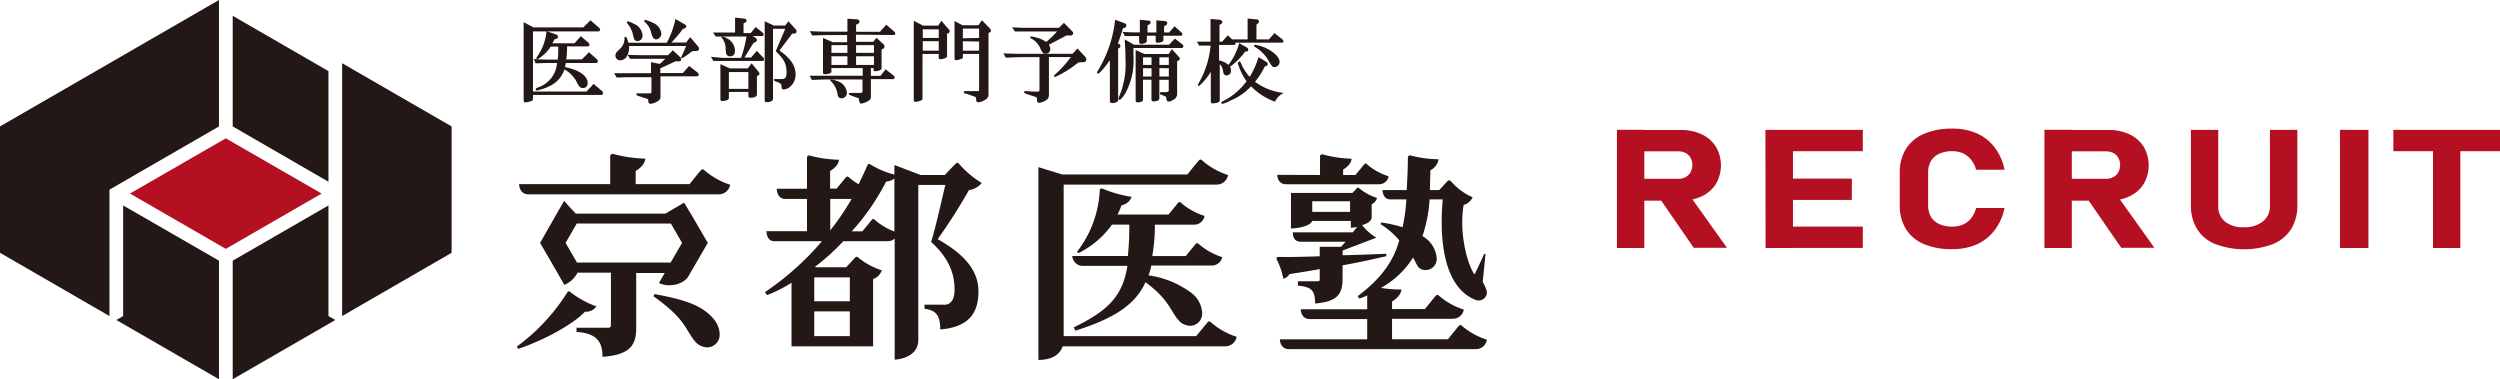 <svg id="レイヤー_1" data-name="レイヤー 1" xmlns="http://www.w3.org/2000/svg" viewBox="0 0 351.19 53.27"><defs><style>.cls-1{fill:#231815;}.cls-2{fill:#b41022;}</style></defs><path class="cls-1" d="M128.25,46.62c-1.6-1.22-4.07-1.86-7.18-2.43l-.14.31c4.79,3.4,4.41,4.77,6,6.52a2.38,2.38,0,0,0,1.56.66,1.77,1.77,0,0,0,1.73-1.89C130.21,49.17,130,47.93,128.25,46.62Z" transform="translate(-29.13 -2.88)"/><path class="cls-1" d="M127.56,26.83c-.43.5-1.57,1.92-1.57,1.92h-7.56V26.9c1.36-.81,1.36-1.74,1.36-1.74a18.65,18.65,0,0,1-4.47-.64.35.35,0,0,0-.47.38v3.85h-12.8s0,1.43,1.33,1.43h26.68a1.62,1.62,0,0,0,1.64-1.35,10.45,10.45,0,0,1-3.58-2C128,26.75,127.82,26.51,127.56,26.83Z" transform="translate(-29.13 -2.88)"/><path class="cls-1" d="M198.74,48.19c-.43.5-1.57,1.91-1.57,1.91H178.55V29l0-.19H200a1.61,1.61,0,0,0,1.64-1.34,10.22,10.22,0,0,1-3.57-2c-.12-.11-.3-.35-.57,0-.44.5-1.57,1.92-1.57,1.92H178.36L175,26.36V53.44c1.8,0,2.95-.65,3.42-1.91h22.79a1.62,1.62,0,0,0,1.64-1.34,10.22,10.22,0,0,1-3.58-2C199.19,48.11,199,47.87,198.74,48.19Z" transform="translate(-29.13 -2.88)"/><path class="cls-1" d="M208.55,27.44s0,1.32,1.23,1.32h13.06a1.34,1.34,0,0,0,1.36-1.12,8.59,8.59,0,0,1-3-1.64c-.09-.09-.24-.28-.46,0s-.94,1.14-1.2,1.46h-1.73v-.76c1.23-.73,1.18-1.53,1.18-1.53a16.53,16.53,0,0,1-4-.59.32.32,0,0,0-.43.35v2.53Z" transform="translate(-29.13 -2.88)"/><path class="cls-1" d="M111.31,46.66a1.72,1.72,0,0,0,1.6-.74,13.16,13.16,0,0,1-3.72-2.06.23.23,0,0,0-.35.07,27.66,27.66,0,0,1-7.1,7.63l.18.33C105.2,50.81,109.58,48.52,111.31,46.66Z" transform="translate(-29.13 -2.88)"/><path class="cls-1" d="M197.37,40.18h2A1.47,1.47,0,0,0,200.82,39a9.33,9.33,0,0,1-3.25-1.8c-.11-.09-.27-.31-.52,0s-1.1,1.34-1.34,1.65H191a26.7,26.7,0,0,0,.37-4.41h5.48a1.47,1.47,0,0,0,1.49-1.23,9.3,9.3,0,0,1-3.25-1.79c-.1-.09-.26-.31-.51,0s-1,1.26-1.32,1.6h-7.14a12.69,12.69,0,0,0,.56-1.31,1.79,1.79,0,0,0,1.41-1.18,16.72,16.72,0,0,1-4.08-1.15.27.27,0,0,0-.39.23,15.3,15.3,0,0,1-3.2,8.65l.23.17a12.8,12.8,0,0,0,4.69-4h2.43l0,.21a39.57,39.57,0,0,1-.2,4.2h-7.81a1.48,1.48,0,0,0,1.44,1.39h6.3c-.67,4.41-2.93,6.38-7.53,8.64l.22.46c5.26-1.64,8.43-3.6,9.85-6.81,3.67,2.7,3.54,4.42,5,5.69a2.45,2.45,0,0,0,1.28.44A1.71,1.71,0,0,0,198,46.78a3.77,3.77,0,0,0-1.66-2.86,13.06,13.06,0,0,0-5.87-2.36,6.77,6.77,0,0,0,.38-1.38Z" transform="translate(-29.13 -2.88)"/><path class="cls-1" d="M210.26,41.39l.91-.15c1.18-.19,2.3-.36,3.35-.56V42c0,.31,0,.39-.37.39h-2.7V43c1.86.18,2.42.66,2.42,2.44v.07h.06c3.19-.27,3.8-1.44,3.8-3.5V40.15c2.74-.49,4.52-.92,6.14-1.28v-.34c-1.88.08-3.83.14-5.6.2h-.53v-.66l4.73-1.8a7.57,7.57,0,0,1-2-1.77c.69-.2,1.35-.54,1.35-1.1V31.58a1.53,1.53,0,0,0,.76-.89,7.41,7.41,0,0,1-2.48-1.34c-.14-.11-.26-.18-.39,0l-.59.63h-8.64v5s2.51-.06,3-1.06h5.41v.95s.39,0,.88-.12l-.6.77h-8.42s-.12,1.32,1.1,1.32h6.3l-.63.71h-3v1.33c-2.59.09-4.39.12-5.8.09-.21,0-.34.15-.25.34a10.12,10.12,0,0,1,.94,2.73A1.36,1.36,0,0,0,210.26,41.39Zm8.52-8.75h-5.31V31.15h5.31Z" transform="translate(-29.13 -2.88)"/><path class="cls-1" d="M234.56,48.71c-.11-.11-.28-.33-.54,0-.41.48-1.49,1.83-1.49,1.83h-7.85V47.66h8.51a1.55,1.55,0,0,0,1.57-1.29,9.85,9.85,0,0,1-3.43-1.9c-.11-.09-.28-.31-.55,0-.41.49-1.49,1.83-1.49,1.83h-4.61V45.23c1.32-.78,1.32-1.69,1.32-1.69a15.27,15.27,0,0,1-2.88-.22,12.38,12.38,0,0,0,4.51-4.26c.26.4.48,1,.73,1.33a1.35,1.35,0,0,0,1.09.43,1.57,1.57,0,0,0,1.5-1.7,3.91,3.91,0,0,0-2-3.07,19.39,19.39,0,0,0,1-5.16h1.85c-.62,7.14.72,12.5,4.51,14.08a1.18,1.18,0,0,0,1.68-.81c.05-.46-.13-.82-.57-1.7l.39-3.91-.19,0s-1.25,2.77-1.38,2.88c-1.3-2.09-2.09-6.46-1.5-9.76A2,2,0,0,0,236,30.59a8.37,8.37,0,0,1-3-2.2c-.16-.17-.36-.26-.54-.06l-1.15,1.25H230c0-.87.05-1.51.06-2.45,0-.43,0-.33,0-.33a2.07,2.07,0,0,0,1.15-1.55,16.16,16.16,0,0,1-3.92-.53.3.3,0,0,0-.39.28c0,1.77-.08,3-.16,4.58h-3.4s0,1.31,1.11,1.31h2.24a25.3,25.3,0,0,1-.53,3.91,17.81,17.81,0,0,0-3-.66l-.09.23a11,11,0,0,1,2.62,2.27c-.88,3.25-2.9,5.63-5.84,7.85l.23.33a6.73,6.73,0,0,0,1.05-.42l.06,0v1.92h-9.34s0,1.38,1.28,1.38h8.06v2.85H208.92s0,1.37,1.27,1.37h26.23A1.54,1.54,0,0,0,238,50.6,10.26,10.26,0,0,1,234.56,48.71Z" transform="translate(-29.13 -2.88)"/><path class="cls-1" d="M122.51,41.23l-.81,1.4c1.23.66,3.45.3,4.17-1L128.56,37l-2.33-4h0l-1-1.65-2.64,1.54H110l-1.63-1.78L107.28,33,105,37l2.32,4h0l1.09,1.9a3.72,3.72,0,0,0,1.85-1.72h4.69v7.35c0,.27-.07.39-.47.39h-4.36v.59c2.38.16,3.64,1,3.64,3.36V53h.06c3.89-.27,4.68-1.74,4.68-4V41.23ZM108.58,37l1.57-2.72h13.22L124.94,37l-1.6,2.76H110.18Z" transform="translate(-29.13 -2.88)"/><path class="cls-1" d="M163.89,25.93c-.14-.16-.3-.27-.51-.06-.46.45-1.52,1.59-1.52,1.59h-3.41l-3.68-1.4V27.4A11.63,11.63,0,0,1,151.44,26c-.09-.06-.34-.21-.46.1-.33.76-.8,1.78-1.23,2.66a8.06,8.06,0,0,1-1.32-.93c-.11-.09-.26-.29-.5,0s-1,1.19-1.27,1.54h-.92V26.9c1.25-.73,1.25-1.58,1.25-1.58a17.22,17.22,0,0,1-4.09-.58c-.17-.06-.41,0-.41.34v4.31h-4.25s0,1.44,1.19,1.44h3.06v4.53H136.8s0,1.4,1.06,1.4h6.74a39.68,39.68,0,0,1-8,7.15l.27.43a19.1,19.1,0,0,0,3.45-1.74v8.93h11.46V42.08A1.92,1.92,0,0,0,153,40.85a9.76,9.76,0,0,1-3.26-1.76c-.16-.14-.32-.23-.51,0L148,40.42h-4.29l-.11-.05a31.28,31.28,0,0,0,4-3.61h6.21a1.46,1.46,0,0,0,1-.36v17s3.32-.09,3.32-2.79V28.86h3.8c-.6,2.48-1.4,6.12-2,8v0l0,0c2.19,2,3.29,4.08,3.29,6.68,0,1.1-.26,1.65-.79,2a1.26,1.26,0,0,1-.71.14H159v.57c1.34.2,2.21.64,2.21,2.83v.07h.08c3.62-.31,5.29-2,5.29-5.32,0-2.77-1.71-5.1-5.73-7.35a81.15,81.15,0,0,0,4.4-6.9,2.74,2.74,0,0,0,1.79-1A13,13,0,0,1,163.89,25.93ZM148.51,50.1h-5V46.62h5Zm0-8.25V45.2h-5V41.85Zm-2.75-6.61V30.83h3A36.46,36.46,0,0,1,145.76,35.24Zm6.3-1.44c-.11-.09-.27-.3-.5,0s-1,1.25-1.3,1.58h-1.48a32.07,32.07,0,0,0,4.83-7,1.92,1.92,0,0,0,1.16-.44v7.46A8.85,8.85,0,0,1,152.06,33.8Z" transform="translate(-29.13 -2.88)"/><polygon class="cls-1" points="46.14 9.99 32.69 2.22 32.69 17.76 46.14 25.53 46.14 9.99"/><polygon class="cls-2" points="45.18 27.19 31.72 19.43 18.26 27.19 31.72 34.96 45.18 27.19"/><polygon class="cls-1" points="17.3 44.4 16.34 44.95 30.76 53.27 30.76 36.62 17.3 28.86 17.3 44.4"/><polygon class="cls-1" points="48.06 8.88 48.06 44.4 63.44 35.51 63.44 17.76 48.06 8.88"/><polygon class="cls-1" points="15.38 26.64 30.76 17.76 30.76 0 0 17.76 0 35.51 15.38 44.4 15.38 26.64"/><polygon class="cls-1" points="47.11 44.95 46.14 44.4 46.14 28.86 32.69 36.62 32.69 53.27 47.11 44.95"/><path class="cls-1" d="M112.52,14.66l-1,1.08H104V7.29h1.9v0a7.26,7.26,0,0,1-1.32,3.55c-.06.09-.1.14-.1.21a.13.13,0,0,0,.13.13c.17,0,.54-.31.68-.44a4.78,4.78,0,0,0,1.2-1.31h1.06v.33a14.58,14.58,0,0,1-.07,1.49h-1.08c-.58,0-1.07,0-2.2-.07h-.09l.27.6h0c1.44-.05,1.48-.05,2-.05h1a3.93,3.93,0,0,1-2.69,3.44c-.22.08-.31.16-.31.26a.18.18,0,0,0,.18.16,7.44,7.44,0,0,0,2-.73,3.89,3.89,0,0,0,1.86-2.23,4.3,4.3,0,0,1,1.76,1.84c.35.64.49.78.83.78a.65.65,0,0,0,.67-.72c0-1-1.22-1.83-3.18-2.23.05-.23.07-.3.11-.57h4.25a.24.24,0,0,0,.25-.25.45.45,0,0,0-.17-.31l-1.07-.95-1,1h-2.2a11.43,11.43,0,0,0,.12-1.82h2.84c.19,0,.31-.09.31-.23a.46.46,0,0,0-.22-.35l-1-.86-.88,1h-3.12c.12-.21.16-.27.3-.55l.24-.08a.32.32,0,0,0,.27-.27.42.42,0,0,0-.32-.35L106,7.29h7.16a.25.25,0,0,0,.27-.24.43.43,0,0,0-.21-.32l-1.15-1-1,1h-7L102.69,6V16.93c0,.14,0,.33.29.33a2.2,2.2,0,0,0,.55-.11c.35-.07.47-.15.47-.45v-.48h9.56a.27.27,0,0,0,.29-.25.48.48,0,0,0-.21-.35Z" transform="translate(-29.13 -2.88)"/><path class="cls-1" d="M118,7.55c.19.82.19.84.35,1a.64.64,0,0,0,.33.1.73.73,0,0,0,.71-.8,1.89,1.89,0,0,0-1.23-1.63,2.58,2.58,0,0,0-.83-.34.13.13,0,0,0-.13.11.45.45,0,0,0,.09.22A4,4,0,0,1,118,7.55Z" transform="translate(-29.13 -2.88)"/><path class="cls-1" d="M120.6,7.47c.16.59.34.94.74.94a.81.81,0,0,0,.69-.83,1.89,1.89,0,0,0-1.25-1.53,4,4,0,0,0-1-.37.14.14,0,0,0-.15.13.26.26,0,0,0,.1.18A2.68,2.68,0,0,1,120.6,7.47Z" transform="translate(-29.13 -2.88)"/><path class="cls-1" d="M125.93,12.14l-.87,1h-3.17v-.67l.84-.38L124,11.5h.4c.29,0,.42-.07.42-.3a.53.53,0,0,0-.17-.32l-1-.94-.68.69h-3.86c-.38,0-.77,0-1.69-.05h-.11l.31.56h0l1.45,0h3.51c-.26.27-.44.43-.77.72l-1.23-.25v1.55H118l-.77,0-1.83,0,.36.61h0l1.69-.05.52,0h2.67v2c0,.26,0,.27-.43.27l-1.39,0c-.18,0-.3,0-.3.15s.09.16,1.09.48a4.16,4.16,0,0,1,.49.17c.08,0,.09.05.09.2,0,.31.11.47.34.47a2.15,2.15,0,0,0,.89-.3c.31-.16.49-.38.49-.6V13.6H127c.19,0,.28-.08.28-.26a.4.4,0,0,0-.18-.29Z" transform="translate(-29.13 -2.88)"/><path class="cls-1" d="M116.28,11.35a1.12,1.12,0,0,0,1-.75,2.56,2.56,0,0,0,.22-1.26h8a9.48,9.48,0,0,1-.52,1.22v0c-.15.33-.16.34-.16.39a.09.09,0,0,0,.1.1c.06,0,.06,0,.39-.21l.45-.31.43-.32a1.25,1.25,0,0,0,.22-.16h.41c.42,0,.51-.17.51-.31a.77.77,0,0,0-.23-.45l-1-1.17,0-.06-.57.79h-2.07l.1-.11c.43-.47.55-.61.71-.8l.53-.64L125,7l.21-.1c.22-.08.33-.16.33-.3s-.08-.22-.26-.32L124,5.54l0,.08a12.05,12.05,0,0,1-1.2,3.26H117.4c-.2-.82-.34-.82-.4-.82s-.14,0-.14.17a2,2,0,0,1-.66,1.53l-.41.41a.74.74,0,0,0-.21.52A.66.66,0,0,0,116.28,11.35Z" transform="translate(-29.13 -2.88)"/><path class="cls-1" d="M139.89,5.87l-.46.6h-1.6l-1.28-.6V17c0,.23.2.23.27.23.54,0,.9-.18.9-.46V6.93h1.72l-1.34,3.14,0,0,0,0c1.19,1.15,1.52,1.79,1.52,3,0,.72-.17.92-.79.92l-.62,0H138c-.13,0-.17.06-.17.12s.06.12.34.25l.06,0a2.93,2.93,0,0,1,.55.28c.07,0,.1.11.14.45s.12.36.34.36a1.6,1.6,0,0,0,.7-.26,2.2,2.2,0,0,0,.93-1.87,3.14,3.14,0,0,0-.76-2,6.49,6.49,0,0,0-1.23-1.14l-.13-.1-.14-.12,1.79-2.36.27,0c.28,0,.34-.21.34-.32a.45.45,0,0,0-.13-.29Z" transform="translate(-29.13 -2.88)"/><path class="cls-1" d="M131.18,10.52a.53.53,0,0,0,.51.27c.46,0,.69-.28.69-.82a2,2,0,0,0-1.16-1.72,2.05,2.05,0,0,0-.64-.27.11.11,0,0,0-.12.11.17.17,0,0,0,.06.11,2.26,2.26,0,0,1,.54,1.44C131.11,10.38,131.11,10.38,131.18,10.52Z" transform="translate(-29.13 -2.88)"/><path class="cls-1" d="M135.47,10.05l-.05,0-.78.91h-.93c.61-1,1-1.64,1.28-2.05l.31-.14a.27.27,0,0,0,.15-.26.34.34,0,0,0-.17-.3l-.41-.26h1.34a.2.2,0,0,0,.18-.22.3.3,0,0,0-.1-.23l-1-.83,0,0-.71.86h-1V6.16l.19-.11A.25.25,0,0,0,134,5.8c0-.21-.13-.27-.36-.31l-1.25-.14v2.1h-1.29l-.53,0-1.28,0,.38.56h.6l.55,0H134a20.29,20.29,0,0,1-.76,3h-2.59L129,10.86l.33.58h0l1,0h.46l.49,0h5a.21.21,0,0,0,.18-.23.26.26,0,0,0-.1-.22Z" transform="translate(-29.13 -2.88)"/><path class="cls-1" d="M134.71,11.77l-.53.72h-2.53l-1.32-.6v4.89c0,.21.07.29.28.29.44,0,.91-.16.91-.42v-.86h2.74v.57c0,.17.11.25.33.25.5,0,.87-.18.87-.43V13.53l.11,0c.15-.07.24-.13.24-.28a.47.47,0,0,0-.14-.31ZM134.26,13v2.36h-2.74V13Z" transform="translate(-29.13 -2.88)"/><path class="cls-1" d="M146.73,14.26a6.14,6.14,0,0,0-.82-.24c-.09,0-.14.05-.14.11s0,.12.12.19a3.22,3.22,0,0,1,.87,1.64c.05.34.07.42.13.5a.58.58,0,0,0,.47.23.76.76,0,0,0,.74-.8A1.89,1.89,0,0,0,146.73,14.26Z" transform="translate(-29.13 -2.88)"/><path class="cls-1" d="M154.72,7.8c.09,0,.17-.11.17-.23a.28.28,0,0,0-.11-.22l-1.15-1-.89,1h-3.35v-1l.31-.15a.33.33,0,0,0,.16-.28.32.32,0,0,0-.29-.32l-1.4-.09V7.33h-2.69c-.48,0-.95,0-2.48-.07h-.11l.35.61h0c1.33-.05,1.76-.06,2.2-.06h2.69v1h-2l-1.39-.6V13.1c0,.2.2.2.29.2.52,0,.89-.15.89-.35v-.51h4.4v1.08h-5.55l-1.91,0,.32.59h0c1.24-.05,1.72-.07,2.25-.07h4.86v1.58c0,.27,0,.32-.5.32l-.64,0h-.64c-.14,0-.15.1-.15.14s0,.09.53.3l.45.16.32.11h0c.1,0,.1,0,.11.11.12.64.13.67.35.67a2.6,2.6,0,0,0,1.06-.42c.25-.16.29-.31.29-.73V14h3.14c.1,0,.18-.11.18-.26a.31.31,0,0,0-.13-.25l-1.12-.87-.73.92h-1.34V12.44h.37v.22c0,.16.06.22.22.22.37,0,.91-.15.91-.38V9.82l.23-.09a.37.37,0,0,0,.18-.32.4.4,0,0,0-.13-.3l-1-.92-.45.56h-2.43v-1Zm-5.33,2.51V9.22h2.51v1.09Zm2.51.47V12h-2.51V10.78Zm-3.73-1.56v1.09h-2.24V9.22Zm0,1.56V12h-2.24V10.78Z" transform="translate(-29.13 -2.88)"/><path class="cls-1" d="M161.37,5.8l-.45.68h-2.13l-1.3-.68V16.94a.23.23,0,0,0,.26.24,2.35,2.35,0,0,0,.73-.17c.17-.06.24-.14.24-.3V10.46H161v.48a.23.23,0,0,0,.25.26A2.24,2.24,0,0,0,162,11a.28.28,0,0,0,.17-.28V7.57l.12,0c.1,0,.25-.13.25-.3s-.06-.2-.23-.38ZM161,8.67V10h-2.24V8.67Zm-2.24-.46V7H161V8.21Z" transform="translate(-29.13 -2.88)"/><path class="cls-1" d="M167.06,5.72l-.48.71h-2.26l-1.1-.6v5.25c0,.18.08.25.26.25s.15,0,.61-.15c.23-.07.3-.12.3-.3v-.42h2.28v4.86c0,.36,0,.36-.29.36l-1.32,0a1.91,1.91,0,0,0-.3,0q-.24,0-.24.15c0,.12.11.17.22.21l.15,0,1.19.43c.14.06.16.09.17.24,0,.38.06.54.32.54a1.92,1.92,0,0,0,1-.39.8.8,0,0,0,.42-.79V7.53c.28-.15.34-.19.34-.35s-.17-.32-.23-.39Zm-.39,3V10h-2.28V8.67Zm-2.28-.46V6.9h2.28V8.21Z" transform="translate(-29.13 -2.88)"/><path class="cls-1" d="M180.48,9.69l-.68.75h-7.12c-.51,0-1,0-2.49-.06h-.11l.34.6h0c1.35-.05,1.77-.07,2.23-.07h2.5v4.58c0,.19-.06.26-.22.26h-.3c-.42,0-.49,0-1.32-.07a.44.44,0,0,0-.15,0,.16.16,0,0,0-.17.15c0,.12.12.18.76.39.24.06,1,.32,1,.34s.05.06.06.34.05.42.29.42a2.24,2.24,0,0,0,.77-.24c.48-.26.61-.45.61-.94V10.9h3.07a14.64,14.64,0,0,1-2,2.25c-.35.33-.35.33-.35.41a.14.14,0,0,0,.15.13,14.35,14.35,0,0,0,3-1.83l.3-.21.79-.05a.33.33,0,0,0,.29-.35.61.61,0,0,0-.15-.39Z" transform="translate(-29.13 -2.88)"/><path class="cls-1" d="M171.73,7.3c1,0,1.44,0,1.89,0h4a12.66,12.66,0,0,1-1.54,1.48,3.6,3.6,0,0,0-1.3-.61A5.55,5.55,0,0,0,174,8a.14.14,0,0,0-.15.14c0,.08.07.12.14.15a2.74,2.74,0,0,1,1.24,1.31c.32.69.42.84.8.84a.65.65,0,0,0,.64-.67,1.31,1.31,0,0,0-.2-.62c.64-.32,1-.5,2.48-1.29h.7c.1,0,.24-.2.24-.3a.48.48,0,0,0-.13-.28l-1.18-1.19-.69.7h-4.27c-.62,0-1.09,0-2.19-.07h-.12l.39.58Z" transform="translate(-29.13 -2.88)"/><path class="cls-1" d="M186.83,7.37l.32.58h0l.68,0,1.32,0v.79a.29.29,0,0,0,.31.31,1.3,1.3,0,0,0,.51-.12.35.35,0,0,0,.26-.32V7.9h1.24v.69c0,.2.09.3.28.3a2.14,2.14,0,0,0,.62-.13.3.3,0,0,0,.19-.3V7.9H195a.21.21,0,0,0,.23-.21.34.34,0,0,0-.11-.23l-1-.89-.74.87h-.72V6.56l.27-.13a.39.39,0,0,0,.17-.3.29.29,0,0,0-.28-.29l-1.25-.1v1.7h-1.24v-1l.24-.13a.33.33,0,0,0,.2-.28.28.28,0,0,0-.3-.26h0l-1.22-.11V7.43h-.1c-.88,0-1.09,0-2.16-.06Z" transform="translate(-29.13 -2.88)"/><path class="cls-1" d="M193.75,9.78l-.45.69h-3.41l-1.23-.56V17c0,.12.05.26.33.26a1.23,1.23,0,0,0,.47-.09.27.27,0,0,0,.23-.29v-2.8h1.19v2.76c0,.19.11.29.31.29a1.89,1.89,0,0,0,.53-.1c.21-.08.27-.15.27-.38V14.09h1.32v1.32c0,.34,0,.38-.43.41-.8,0-.81,0-.81.17s.09.16.17.19l.15.07.06,0,.34.16c.17.08.17.08.17.26s.11.48.32.48a1.39,1.39,0,0,0,.67-.25.93.93,0,0,0,.54-.77V11.45l.17-.06c.13-.05.21-.13.21-.24a.45.45,0,0,0-.11-.25ZM192,12V10.93h1.32V12Zm1.32.47v1.16H192V12.46Zm-2.43-1.53V12h-1.19V10.93Zm0,1.53v1.16h-1.19V12.46Z" transform="translate(-29.13 -2.88)"/><path class="cls-1" d="M194.17,8.3l-.81.86h-4.94l-1.29-.75v.12c.09,1.52.1,1.85.1,2.65a11.63,11.63,0,0,1-.81,5.08c-.18.42-.18.42-.18.49a.16.16,0,0,0,.16.15c.22,0,.68-.7.86-1a9.65,9.65,0,0,0,1.09-5.21c0-.2,0-.45,0-.77v-.3h6.78a.23.23,0,0,0,.23-.25.36.36,0,0,0-.15-.26Z" transform="translate(-29.13 -2.88)"/><path class="cls-1" d="M186.52,9.33a.33.33,0,0,0-.2-.28L186.15,9c.19-.44.54-1.49.73-2.14l.23-.08a.34.34,0,0,0,.25-.32.32.32,0,0,0-.22-.3l-1.37-.51,0,.07a17.32,17.32,0,0,1-2.23,6.79c-.3.51-.3.51-.3.57a.14.14,0,0,0,.14.14c.22,0,1.08-1.05,1.66-1.88V17c0,.25.1.36.33.36a1.62,1.62,0,0,0,.6-.13.33.33,0,0,0,.23-.35V9.7l.18-.1A.28.28,0,0,0,186.52,9.33Z" transform="translate(-29.13 -2.88)"/><path class="cls-1" d="M209.43,15.93a8.29,8.29,0,0,1-4-1.56,11.52,11.52,0,0,0,1.39-2.18l.12,0a.36.36,0,0,0,.28-.3.42.42,0,0,0-.22-.33l-1.1-.66,0,.07a11.17,11.17,0,0,1-1.22,2.71,7,7,0,0,1-1.26-2l-.11-.2-.31.2v.05a8.47,8.47,0,0,0,1.24,2.56A9.15,9.15,0,0,1,201.11,17c-.39.2-.41.2-.41.32a.14.14,0,0,0,.14.15A4.63,4.63,0,0,0,202,17a8.27,8.27,0,0,0,2.88-2,8.67,8.67,0,0,0,3.38,2.17h0l0-.05a2.46,2.46,0,0,1,1.1-1.13l.17-.09Z" transform="translate(-29.13 -2.88)"/><path class="cls-1" d="M201.07,13.3a.47.47,0,0,0,.35.18.64.64,0,0,0,.63-.71,1,1,0,0,0-.13-.52,9.2,9.2,0,0,0,2.13-2.13l.17,0c.22,0,.27-.17.27-.27a.37.37,0,0,0-.21-.3l-1.09-.62,0,.07a9,9,0,0,1-1.49,3,2.8,2.8,0,0,0-1.32-.63V9.19h2c.2,0,.3-.06.3-.17a.31.31,0,0,0,0-.15h6.48c.13,0,.26,0,.26-.21a.31.31,0,0,0-.11-.22l-1.14-.91-.79.88h-1.75V6.34l.18-.14a.39.39,0,0,0,.18-.28.33.33,0,0,0-.35-.32l-1.25-.12V8.41h-2.17l-.61-.57-.8.89h-.37V6.37l.15-.08c.11-.06.26-.17.26-.33s-.29-.3-.39-.31l-1.28-.11V8.73h-1l-.8,0h-.11l.31.56h.23l1.27,0h.11a13,13,0,0,1-1.38,4.74c-.4.73-.4.73-.4.78a.15.15,0,0,0,.15.15,7.91,7.91,0,0,0,1.66-2V17.1c0,.2.09.31.26.31a3.48,3.48,0,0,0,.73-.13.43.43,0,0,0,.27-.39v-5a1.55,1.55,0,0,1,.41.71C201,13.17,201,13.18,201.07,13.3Z" transform="translate(-29.13 -2.88)"/><path class="cls-1" d="M205.43,9.17a.13.13,0,0,0-.14.14.18.18,0,0,0,.09.14,5.27,5.27,0,0,1,2,2.05c.44.73.5.81.8.81a.74.74,0,0,0,.7-.73c0-.55-.59-1.22-1.54-1.75A5.59,5.59,0,0,0,205.43,9.17Z" transform="translate(-29.13 -2.88)"/><path class="cls-2" d="M256.27,21.11h3.85V37.72h-3.85ZM257.81,28h7.1a2.16,2.16,0,0,0,1-.24,1.72,1.72,0,0,0,.7-.69,2.23,2.23,0,0,0,.26-1,2,2,0,0,0-.25-1,1.64,1.64,0,0,0-.69-.69,2.21,2.21,0,0,0-1.06-.24h-7.1v-3h7.41a6.79,6.79,0,0,1,3,.61,4.69,4.69,0,0,1,2,1.75,5.2,5.2,0,0,1,0,5.21,4.59,4.59,0,0,1-2,1.75,6.78,6.78,0,0,1-3,.61h-7.41Zm4.29,2.5,4.12-.53,5.51,7.72h-4.67Z" transform="translate(-29.13 -2.88)"/><path class="cls-2" d="M277.13,21.12H281v16.6h-3.85Zm1.39,0h12.29v3H278.52Zm0,6.85h10.75v3H278.52Zm0,6.74h12.29v3H278.52Z" transform="translate(-29.13 -2.88)"/><path class="cls-2" d="M299.4,37.17a5.51,5.51,0,0,1-2.53-2.11,6.19,6.19,0,0,1-.87-3.35V27.15a6.16,6.16,0,0,1,.87-3.35,5.53,5.53,0,0,1,2.53-2.12,9.84,9.84,0,0,1,4-.73,8.38,8.38,0,0,1,3.44.67,6.38,6.38,0,0,1,2.51,2,7.5,7.5,0,0,1,1.37,3.1h-4a3.62,3.62,0,0,0-.7-1.4,3.18,3.18,0,0,0-1.13-.9,3.65,3.65,0,0,0-1.5-.3,4.28,4.28,0,0,0-1.84.36,2.58,2.58,0,0,0-1.16,1,3.21,3.21,0,0,0-.4,1.66v4.56a3.18,3.18,0,0,0,.4,1.65,2.58,2.58,0,0,0,1.16,1,4.28,4.28,0,0,0,1.84.36,3.56,3.56,0,0,0,1.52-.31,2.87,2.87,0,0,0,1.13-.88,3.68,3.68,0,0,0,.68-1.42h4a7.58,7.58,0,0,1-1.38,3.1,6.42,6.42,0,0,1-2.5,2,8.38,8.38,0,0,1-3.44.68A10,10,0,0,1,299.4,37.17Z" transform="translate(-29.13 -2.88)"/><path class="cls-2" d="M316.32,21.11h3.85V37.72h-3.85ZM317.85,28H325a2.19,2.19,0,0,0,1-.24,1.72,1.72,0,0,0,.7-.69,2.23,2.23,0,0,0,.26-1,2.12,2.12,0,0,0-.25-1,1.66,1.66,0,0,0-.7-.69,2.2,2.2,0,0,0-1.05-.24h-7.11v-3h7.42a6.75,6.75,0,0,1,3,.61,4.66,4.66,0,0,1,2,1.75,5.2,5.2,0,0,1,0,5.21,4.65,4.65,0,0,1-2,1.75,6.81,6.81,0,0,1-3,.61h-7.42Zm4.3,2.5,4.12-.53,5.5,7.72h-4.66Z" transform="translate(-29.13 -2.88)"/><path class="cls-2" d="M340.31,37.17a5.44,5.44,0,0,1-2.54-2.11,6.18,6.18,0,0,1-.87-3.34V21.12h3.84V31.8a2.71,2.71,0,0,0,.95,2.21,4,4,0,0,0,2.65.79A4.08,4.08,0,0,0,347,34,2.71,2.71,0,0,0,348,31.8V21.12h3.85v10.6a6.18,6.18,0,0,1-.87,3.34,5.54,5.54,0,0,1-2.56,2.11,11.52,11.52,0,0,1-8.07,0Z" transform="translate(-29.13 -2.88)"/><path class="cls-2" d="M361.84,37.72h-4V21.12h4Z" transform="translate(-29.13 -2.88)"/><path class="cls-2" d="M365.34,21.12h15v3h-15Zm5.57,1.36h3.84V37.72h-3.84Z" transform="translate(-29.13 -2.88)"/></svg>